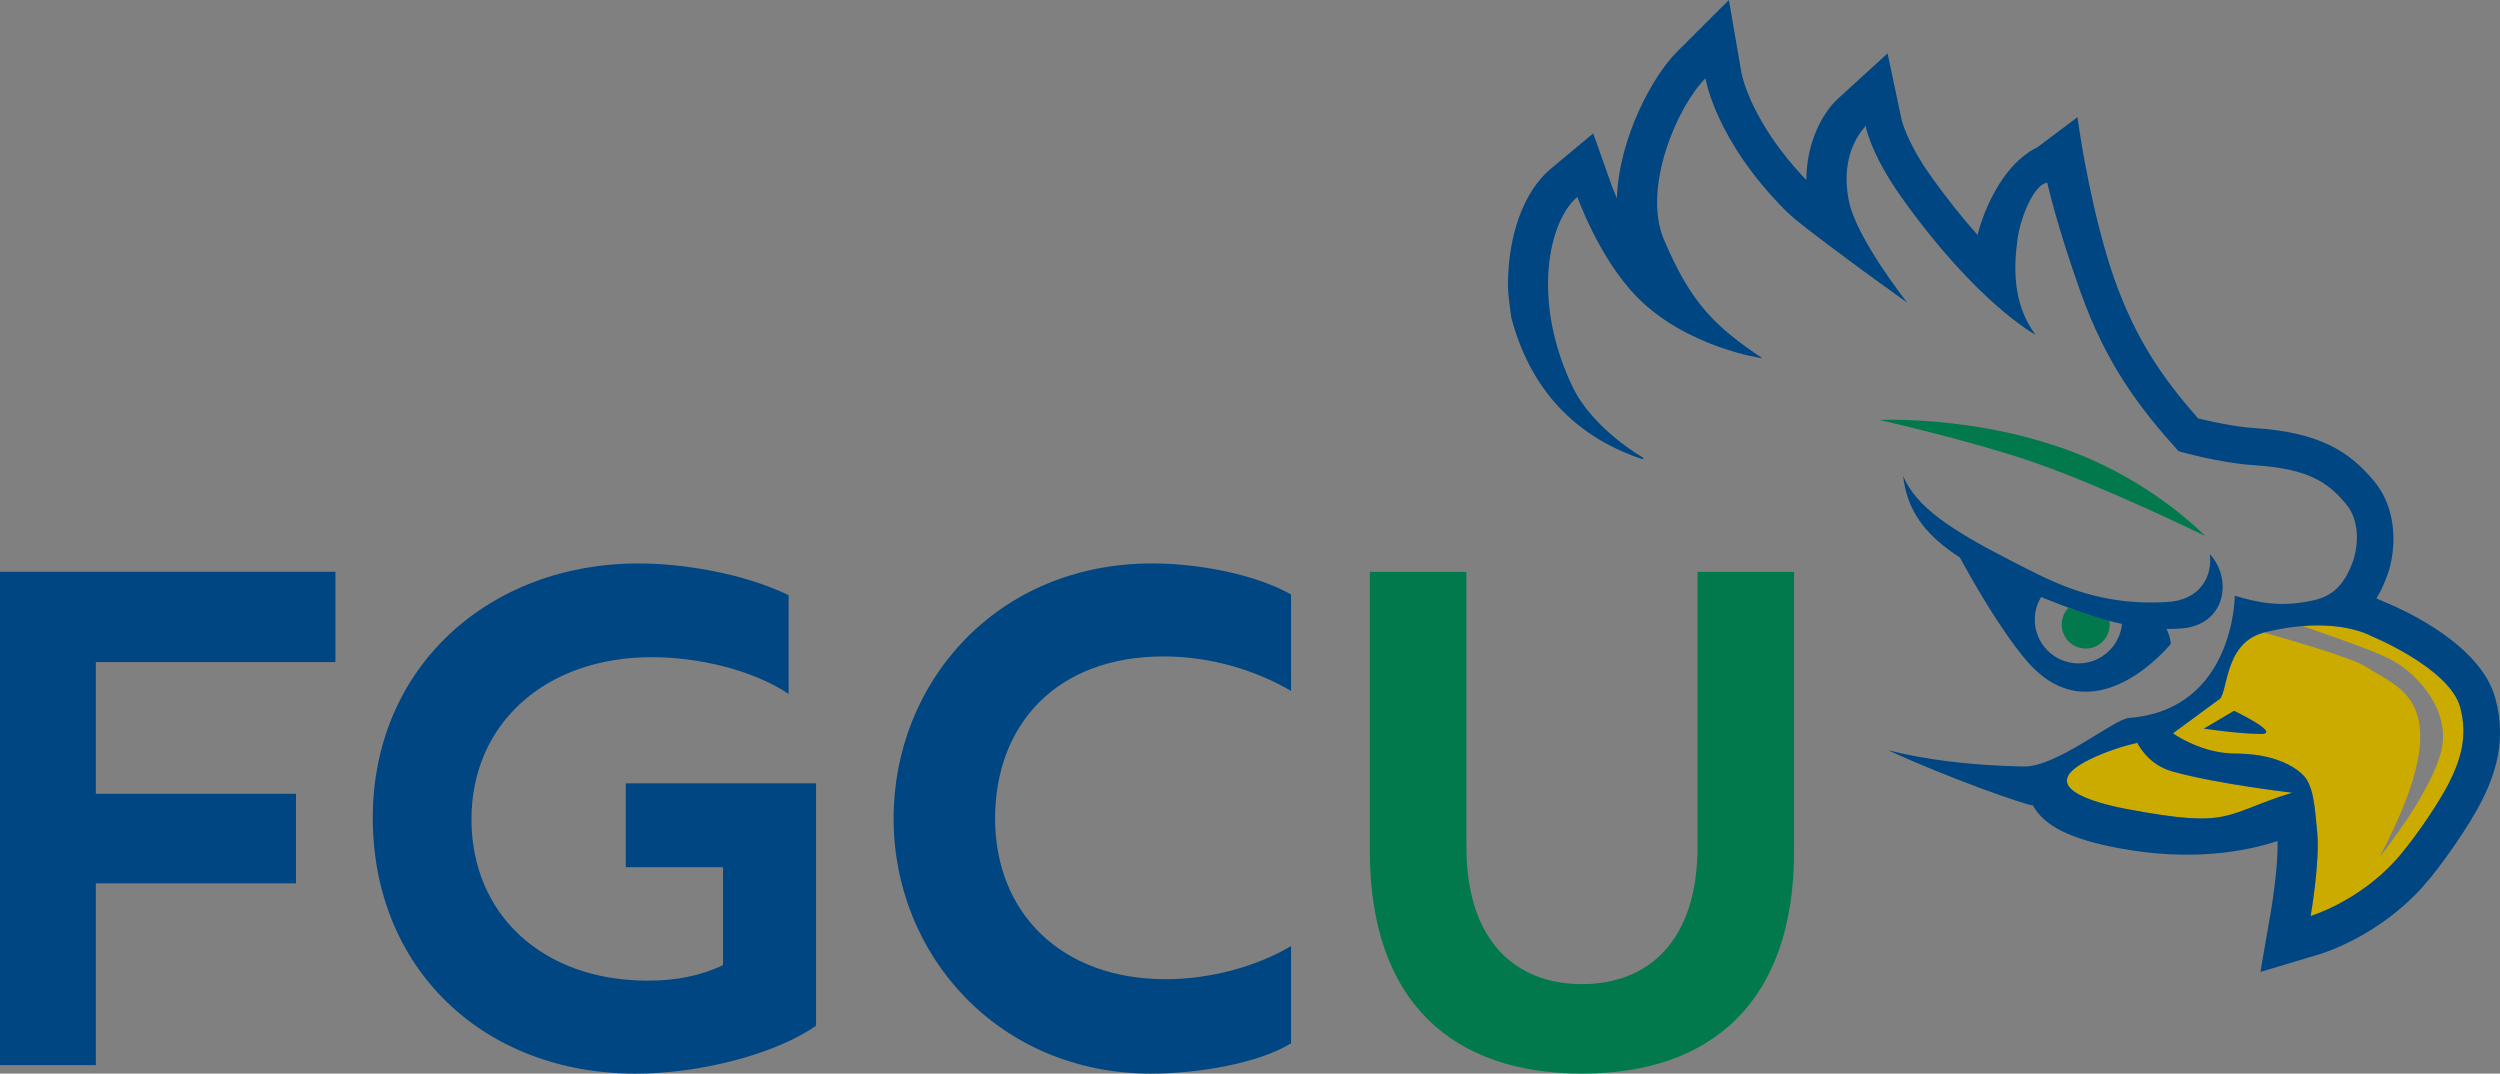 <?xml version="1.0" encoding="UTF-8"?> <svg xmlns="http://www.w3.org/2000/svg" id="Layer_1" viewBox="0 0 1080 463.8"><rect x="0" y="0" width="1080" height="463.8" fill="#808080" stroke="none"/><defs><style>.cls-1{fill:#004682;}.cls-2{fill:#fff;}.cls-3{fill:#01794c;}.cls-4{fill:#ccab00;}</style></defs><g><path class="cls-4" d="M990.28,342.47c-30.02,9.19-25.54,15.68-71.03,7.15-8.19-1.55-41.28-8.25-18.45-20.52,10.84-5.81,22.56-8.19,22.56-8.19,0,0,4.11,9.22,14.86,12.3,19.24,5.48,52.06,9.25,52.06,9.25"></path><path class="cls-4" d="M976.67,317.05c-9.22,0-24.6-2.28-24.6-2.28l13.06-7.7s20.76,9.99,11.54,9.99m86.13-11.51c-4.63-16.93-38.45-30.78-38.45-30.78,0,0-7.83-4.57-23.14-4.57-.49,0-1,0-1.52,.03-1.04,.03-2.1,.06-3.17,.12-.55,.03-1.09,.06-1.64,.12,10.93,3.96,31.11,10.56,39.09,15.07,11.23,6.33,24.57,21.86,20.76,38.45-4.17,17.99-25.54,44.78-26.88,46.43,9.38-17.69,14.43-31.11,16.5-41.47,2.37-11.66,.97-19.39-2.16-24.93-4.84-8.4-13.76-11.69-19.76-15.8-6.45-4.41-41.62-14.16-44.42-14.92-17.99,4.69-15.19,27.61-19.79,29.17l-19.49,14.34s6.64,4.9,16.35,7.37c1.61,.39,3.32,.76,5.08,1,.88,.12,1.8,.21,2.71,.27,.91,.06,1.86,.09,2.8,.09,2.83,0,5.48,.18,7.92,.48,1.61,.18,3.17,.46,4.63,.76,8.01,1.68,13.49,4.84,16.65,8.01,4.63,4.6,5.08,13.76,6.15,24.6,1.28,12.79-2.83,36.35-2.83,36.35,0,0,18.02-5.42,33.58-20.82,.52-.49,1.04-1.04,1.55-1.58,.27-.27,.52-.55,.76-.82s.52-.55,.76-.82c.46-.48,.95-1.03,1.43-1.61,.33-.37,.67-.76,1-1.19,.03-.03,.06-.09,.09-.12,.15-.18,.3-.36,.46-.55,.18-.21,.37-.46,.55-.7,.21-.27,.43-.52,.67-.82,.64-.76,1.25-1.58,1.89-2.4,.55-.7,1.1-1.43,1.65-2.16,3.29-4.44,6.7-9.38,9.62-14,2.44-3.84,4.54-7.43,5.97-10.32,4.63-9.22,8.07-19.61,4.63-32.27"></path></g><path class="cls-2" d="M977.64,273.36c-.11-.03,.41-.17,1.4-.34-.41,.1-.8,.18-1.21,.29-.07,.02-.12,.04-.19,.05"></path><g><path class="cls-3" d="M909.39,201.29c27.08,13.28,43.15,30.2,43.15,30.2,0,0-44.37-21.72-75.33-32.24-27.07-9.2-65.36-17.83-65.36-17.83,0,0,51.7-2.6,97.53,19.87"></path><path class="cls-3" d="M901.03,280.17c-5.73,0-10.37-4.65-10.37-10.38,0-2.82,1.13-5.36,2.96-7.23,5.78,2.08,11.63,4,17.61,5.63,.08,.53,.16,1.06,.16,1.61,0,5.73-4.63,10.38-10.36,10.38"></path><path class="cls-3" d="M683.41,463.8c55.41,0,91.64-30.44,91.64-96.2v-120.56h-41.71v118.73c0,40.79-21.31,59.37-49.93,59.37s-49.93-18.57-49.93-59.37v-118.73h-41.71v120.56c0,65.76,36.23,96.2,91.64,96.2"></path></g><g><path class="cls-1" d="M1058.17,337.81c-1.43,2.89-3.53,6.48-5.97,10.32-2.92,4.63-6.33,9.56-9.62,14-.55,.73-1.09,1.46-1.64,2.16-.64,.82-1.25,1.64-1.89,2.4-.24,.3-.46,.55-.67,.82-.18,.24-.37,.49-.55,.7-.15,.18-.27,.37-.43,.55-.03,.03-.09,.09-.12,.12-.34,.43-.67,.82-1,1.19-.46,.58-.94,1.13-1.4,1.61-.24,.27-.52,.55-.79,.82-.24,.27-.49,.55-.76,.82-.52,.55-1.04,1.1-1.55,1.58-15.56,15.4-33.58,20.82-33.58,20.82,0,0,4.11-23.56,2.83-36.35-1.07-10.84-1.52-20-6.15-24.6-3.17-3.17-8.65-6.33-16.66-8.01-1.46-.3-3.01-.58-4.63-.76-2.43-.27-5.08-.46-7.91-.46-.94,0-1.89-.03-2.8-.12-.91-.06-1.83-.15-2.71-.27-1.77-.24-3.47-.58-5.09-1-9.71-2.47-16.35-7.37-16.35-7.37l19.49-14.34c4.59-1.55,1.79-24.48,19.79-29.17,.33-.09,.61-.18,1.4-.36,5.69-1.34,10.84-2.13,15.47-2.47,.55-.06,1.09-.09,1.64-.12,1.09-.09,2.13-.12,3.17-.12,.52-.03,1.04-.03,1.52-.03,15.31,0,23.14,4.57,23.14,4.57,0,0,33.82,13.85,38.45,30.78,3.44,12.67,0,23.05-4.63,32.27m-138.92,11.81c-8.19-1.55-41.28-8.25-18.45-20.52,10.84-5.81,22.56-8.19,22.56-8.19,0,0,4.11,9.22,14.86,12.3,19.24,5.48,52.06,9.25,52.06,9.25-30.02,9.2-25.54,15.68-71.03,7.15M805.37,54.34h-.06l.06-.06v.06Zm272.62,247.33c-6.21-22.83-38.05-37.57-47.92-41.65-.64-.3-1.83-.85-3.47-1.49,1.92-3.11,3.53-6.64,4.93-10.6,1.55-4.45,2.44-9.99,2.44-15.19,0-6.76-1.46-16.62-8.43-24.96-10.35-12.42-23.08-21.04-51.69-22.86-9.1-.58-19.76-3.07-24.3-4.2-14.86-16.9-26.7-33.67-35.95-59.67-9.56-26.79-15.04-62.93-15.07-63.29l-1.07-7.13-17.2,12.91c-19.18,9.44-25.88,37.51-25.91,37.78,0,.09,0,.15-.03,.21-6.91-7.76-13.61-16.2-20.24-25.54-10.26-14.4-12.55-24.05-12.64-24.45l-6-28.5-21.43,19.58c-6.3,5.72-13.61,18.36-13.67,35.16-23.72-24.69-27.86-45.3-28.01-46.18l-5.45-31.6-22.65,22.62c-10.08,10.11-24.84,36.74-25.73,63.02-1.16-2.71-1.95-4.72-2.25-5.57l-.03-.03-7.95-22.41-18.3,15.25c-11.6,9.68-18.54,28.53-18.54,50.45,0,2.71,.58,7.79,1.43,13.76v.06c9.26,34.98,31.57,52.79,56.54,61.19,.24-.15,.49-.3,.73-.46,0,0-21.92-12.27-30.78-30.78-17.93-37.42-10.26-71.76,2.07-82.02,0,0,9.29,26.33,25.61,43.08,21.55,22.04,54.34,26.64,54.34,26.64-20.49-13.82-30.75-23.56-42.53-51.24-9.47-22.19,5.63-57.42,17.93-69.72,0,0,4.11,26.64,34.86,57.39,.7,.73,1.76,1.64,3.04,2.74,.49,.43,1,.85,1.55,1.31,1.13,.91,2.37,1.89,3.71,2.96,.55,.43,1.09,.85,1.67,1.31,.15,.09,.27,.22,.43,.3,.37,.27,.73,.58,1.1,.85,.36,.3,.73,.58,1.13,.85,.18,.15,.37,.3,.58,.46,.15,.12,.28,.22,.43,.34,2.19,1.67,4.5,3.41,6.88,5.2,.64,.49,1.28,.95,1.92,1.43,.85,.64,1.7,1.25,2.56,1.89,.85,.64,1.71,1.28,2.56,1.92,1.7,1.28,3.41,2.53,5.08,3.75,.82,.61,1.65,1.19,2.47,1.79,1.61,1.19,3.17,2.31,4.66,3.38,1.64,1.19,3.2,2.28,4.6,3.32,.82,.61,1.61,1.19,2.34,1.7,.73,.55,1.43,1,2.04,1.46,.4,.27,.76,.55,1.09,.79,.37,.24,.67,.46,.95,.67,.82,.58,1.34,.94,1.46,1.04-.97-1.22-21.8-27.86-25.09-43.54-4.6-22.04,7.18-32.3,7.18-32.82,0,.52,2.28,12.33,15.37,30.75,32.82,46.15,57.94,59.49,57.94,59.49-10.26-13.85-9.22-30.26-7.67-41.53,1.25-9.19,7.15-23.59,12.79-24.11,0,0,4.11,18.48,14.37,47.16,11.26,31.6,25.63,50.23,42.28,68.75,.18,.18,17.99,5.17,32.55,6.12,24.11,1.52,32.3,7.67,39.97,16.9,6.97,8.37,4.29,20.67,3.08,24.11-4.11,11.78-9.9,15.74-17.41,17.41-13.85,3.08-23.56,1.04-33.82-2.04,0,0-.12,49.29-45.63,52.79-6.67,.52-31.33,21.34-45.64,21.01-24.39-.55-42.8-3.1-58.48-7.03,26.64,12.3,59.91,23.81,62.47,23.81h.09c4.87,8.98,16.32,14.61,37.2,18.51,31.42,5.91,54.92,1.34,68.44-3.1,0,.73,.03,1.49,.03,2.28,0,9.47-2.04,23.29-2.83,27.83l-4.57,26.43,25.7-7.7c2.56-.79,25.57-8.19,44.2-28.83,8.28-9.16,20.61-27.1,25.82-37.57,3.62-7.24,7.79-17.14,7.79-29.41,0-4.87-.67-9.8-2.01-14.67"></path><path class="cls-1" d="M976.67,317.05c-9.22,0-24.6-2.28-24.6-2.28l13.06-7.7s20.76,9.99,11.54,9.99"></path><path class="cls-1" d="M881.76,257.93c1.11,.44,2.23,.89,3.38,1.34,3.89,1.52,7.79,3.03,11.72,4.44,4.31,1.55,8.66,2.98,13.11,4.19,2.22,.6,4.46,1.15,6.73,1.63-.93,9.56-9,17.05-18.79,17.05-10.42,0-18.89-8.47-18.89-18.89,0-3.58,1.01-6.91,2.75-9.76m-35.12-17.15c6.37,11.74,17.67,31.39,28.53,44.28,29.13,34.59,62.57-6.87,62.57-6.87,0,0-.01-2.75-1.81-6.5,1.86,.02,3.73,0,5.65-.12,20.29-1.15,22.9-21.64,13.05-32.2,1.27,9.69-4.27,19.91-18.42,20.71-3.83,.22-7.52,.25-11.1,.11-1.78-.07-3.53-.19-5.26-.34-.09,0-.17-.02-.26-.02-1.71-.16-3.41-.36-5.08-.6,.09,.01,.17,.03,.25,.04-2.14-.3-4.25-.68-6.34-1.12-.08-.02-.16-.03-.24-.05-.88-.19-1.76-.39-2.63-.6-.16-.04-.31-.08-.47-.11-.84-.21-1.68-.42-2.51-.65-.17-.05-.34-.1-.5-.14-.84-.23-1.68-.47-2.51-.73,0,0-.01,0-.02,0-1.63-.5-3.26-1.05-4.89-1.64-.31-.11-.62-.22-.93-.33-.55-.2-1.1-.42-1.65-.63-.51-.2-1.03-.39-1.54-.6-.51-.2-1.02-.41-1.52-.63-.49-.21-.99-.42-1.49-.63-.94-.41-1.88-.83-2.83-1.26-.35-.16-.71-.32-1.06-.48-1.28-.6-2.57-1.22-3.86-1.86-1.78-.89-3.51-1.76-5.22-2.62-.31-.16-.63-.32-.93-.47-1.66-.84-3.29-1.67-4.88-2.49-.26-.14-.52-.27-.78-.4-24.91-12.85-40.18-22.69-45.83-36.24,.19,1.67,.48,3.46,.94,5.45,2.71,11.73,9.95,20.98,23.56,29.78"></path><path class="cls-1" d="M497.46,463.8c19.48,0,45.97-4.26,60.28-13.09v-42.01c-14.92,8.83-34.71,14.31-54.19,14.31-45.36,0-73.67-28.92-73.67-69.41s26.48-70.02,72.76-70.02c20.09,0,39.58,5.79,55.1,14.92v-41.71c-15.83-8.83-40.19-13.39-59.98-13.39-67.28,0-111.73,51.45-111.73,110.21s45.06,110.21,111.42,110.21m-222.85,0c27.4,0,59.98-8.22,77.94-20.7v-104.73h-82.2v36.23h42.01v42.32c-10.35,4.87-21.01,6.7-32.57,6.7-45.36,0-76.11-28.62-76.11-69.72s31.66-70.02,77.94-70.02c19.49,0,42.93,5.18,59.06,15.83v-42.62c-19.49-9.44-45.67-13.7-64.85-13.7-64.54,0-114.78,44.75-114.78,109.9s47.8,110.51,113.56,110.51M0,460.14H41.4v-78.55H127.87v-38.66H41.4v-56.93h103.51v-38.97H0v213.11Z"></path></g></svg> 